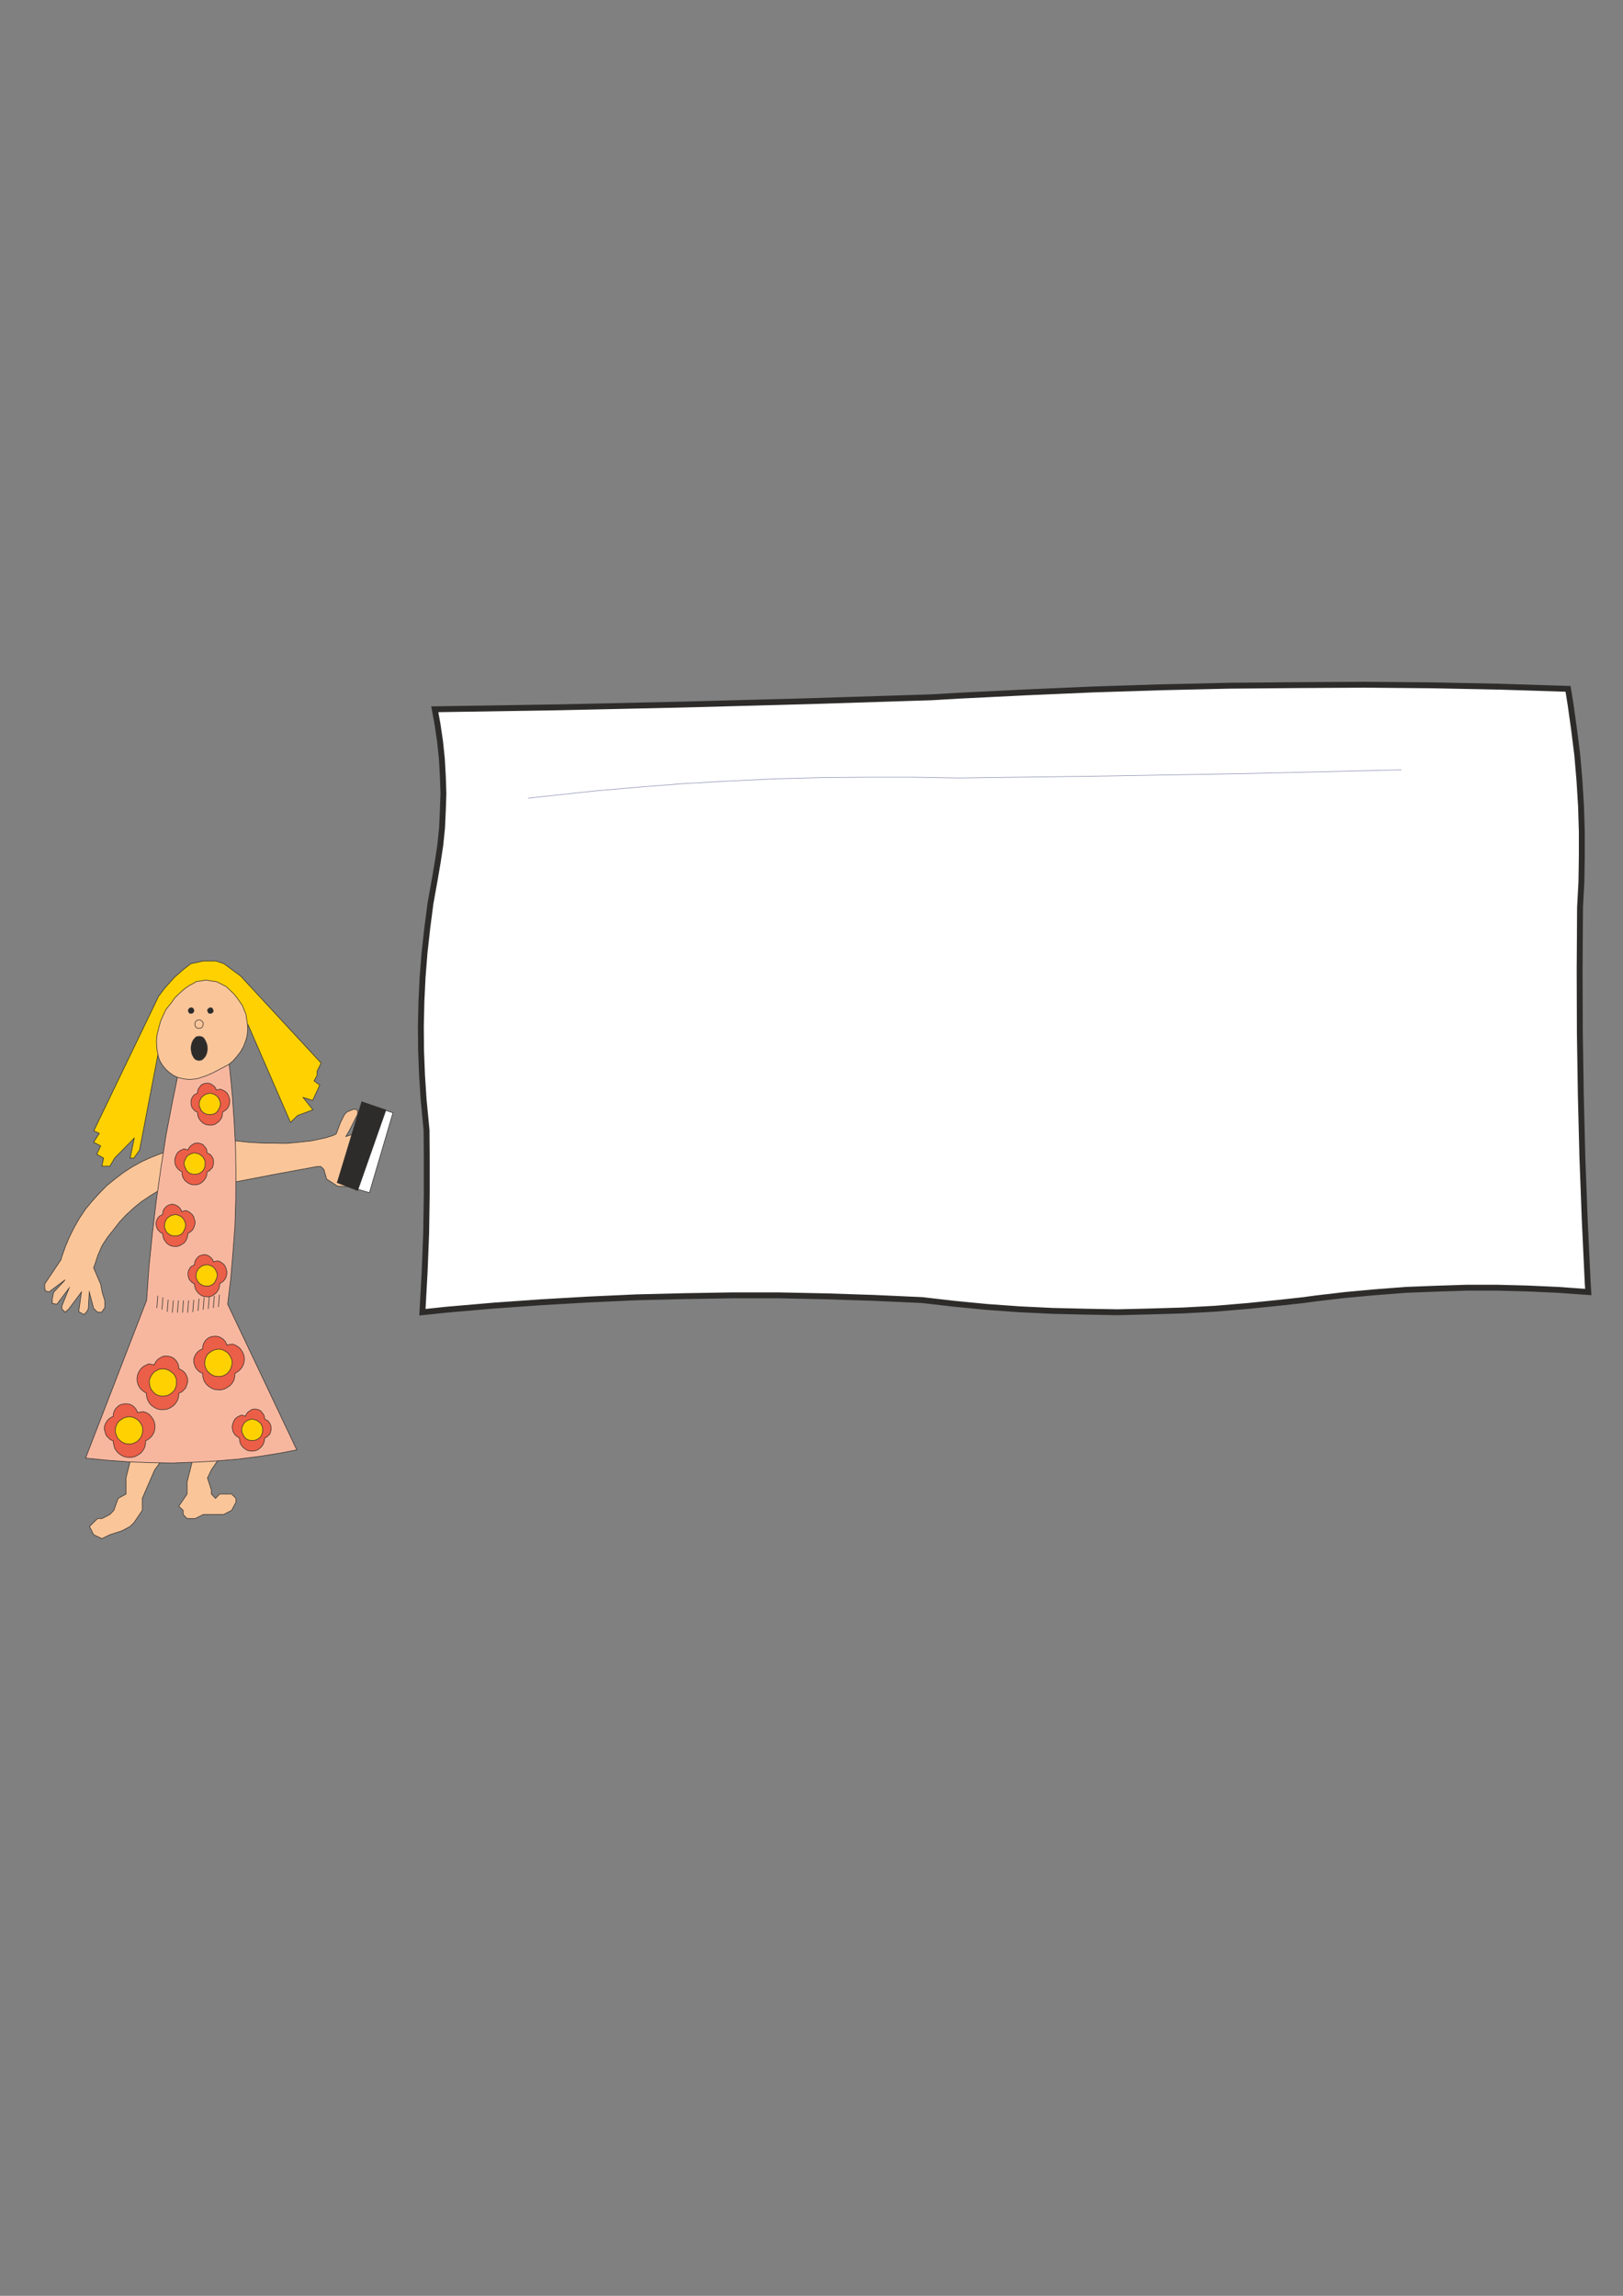 <?xml version="1.0" encoding="utf-8"?>
<!-- Created by UniConvertor 2.0rc4 (https://sk1project.net/) -->
<svg xmlns="http://www.w3.org/2000/svg" height="841.89pt" viewBox="0 0 595.276 841.89" width="595.276pt" version="1.1" xmlns:xlink="http://www.w3.org/1999/xlink" id="7c0b1ea1-f60e-11ea-af49-dcc15c148e23">

<rect x="0" y="0" width="595.276" height="841.89" fill="#808080" stroke="none"/>

<g>
	<path style="stroke:#2d2c2b;stroke-width:0.216;stroke-miterlimit:10.433;fill:#ffd100;" d="M 51.182,421.737 L 59.75,377.241 65.582,366.873 76.094,362.409 90.998,375.801 106.55,411.585 109.142,409.065 114.758,406.977 111.158,402.441 114.686,403.521 117.278,397.905 115.19,396.393 116.27,394.377 116.27,392.865 117.782,389.841 88.262,357.945 82.142,353.409 79.19,352.401 74.582,352.401 69.974,353.409 67.454,355.353 63.926,358.449 60.326,362.481 58.166,365.361 34.406,414.681 36.422,415.617 34.334,418.857 36.926,420.225 35.486,423.249 38.006,424.689 37.358,427.641 40.31,427.641 42.038,424.689 49.238,417.345 48.662,420.225 47.726,424.689 49.094,424.689 51.182,421.737 Z" />
	<path style="stroke:#2d2c2b;stroke-width:0.216;stroke-miterlimit:10.433;fill:#fac599;" d="M 49.166,530.169 L 46.214,541.977 46.214,547.881 43.334,549.465 41.75,553.857 40.31,555.369 37.358,556.881 35.774,556.881 32.822,559.761 34.334,562.785 37.358,564.225 40.31,562.785 44.774,561.345 47.726,559.761 49.166,558.321 52.19,553.857 52.19,549.465 56.726,539.025 61.118,533.049 73.142,525.633 68.606,543.489 68.606,547.881 65.582,552.345 67.166,553.857 67.166,555.369 68.606,556.881 71.558,556.881 74.582,555.369 77.534,555.369 81.998,555.369 84.95,553.857 86.534,550.905 86.534,549.465 84.95,547.881 83.51,547.881 80.558,547.881 79.046,549.465 77.534,547.881 77.534,546.441 76.094,541.977 77.534,539.025 80.558,534.561 81.998,527.145 81.998,521.169 81.998,518.289 68.606,516.705 58.166,519.729 49.166,530.169 Z" />
	<path style="stroke:#2d2c2b;stroke-width:0.216;stroke-miterlimit:10.433;fill:#fac599;" d="M 81.926,417.417 L 86.534,418.353 91.142,418.857 95.894,419.145 100.502,419.217 105.038,419.289 109.574,418.857 114.182,418.353 119.294,417.273 122.318,416.337 123.326,415.761 124.838,411.729 126.35,408.705 127.358,407.697 129.95,406.689 131.174,407.121 131.174,408.561 129.662,411.585 128.15,414.537 126.854,416.769 129.95,415.761 130.958,415.257 133.982,414.321 137.078,413.745 138.086,414.753 138.086,415.761 136.574,417.849 130.958,420.369 135.494,420.801 138.59,421.233 138.086,423.825 137.15,424.761 129.95,425.337 135.998,426.849 137.15,429.225 135.71,430.809 130.958,430.377 128.15,429.225 130.382,432.393 130.958,433.905 129.662,435.201 123.83,434.985 119.798,432.393 118.79,428.865 117.71,427.785 116.27,427.785 116.27,427.785 99.494,430.881 82.718,434.121 77.534,435.201 61.118,435.201 57.878,436.785 54.854,438.657 51.83,440.673 49.022,442.977 46.358,445.425 43.91,448.017 41.678,450.897 39.446,453.705 37.502,456.657 35.918,460.257 34.838,463.569 34.334,464.937 34.334,464.937 36.926,470.913 37.502,473.937 38.438,476.961 38.438,479.481 37.286,481.209 35.774,481.209 34.334,479.769 32.75,473.793 32.39,479.985 31.814,480.993 30.806,482.073 28.862,480.993 29.87,473.793 25.262,479.985 23.894,481.209 22.67,479.985 22.67,478.977 25.334,472.353 20.87,478.257 19.142,477.969 19.142,476.457 19.646,473.937 23.894,469.329 17.918,473.793 16.622,473.361 16.406,472.353 16.406,470.841 22.382,461.913 22.382,461.913 22.67,460.833 23.966,457.161 25.478,453.561 27.206,450.105 29.15,446.721 31.31,443.481 33.758,440.529 36.35,437.649 39.086,434.841 42.11,432.393 45.134,430.089 48.446,427.929 51.83,426.057 55.286,424.473 58.958,423.033 62.558,421.881 81.926,417.417 Z" />
	<path style="stroke:#2d2c2b;stroke-width:0.216;stroke-miterlimit:10.433;fill:#f7b79f;" d="M 83.51,386.241 L 84.302,392.289 85.238,401.865 85.886,411.369 86.39,420.945 86.534,430.449 86.462,440.025 86.174,449.673 85.454,459.177 84.662,468.681 83.51,478.257 83.51,478.257 108.854,531.681 108.854,531.681 102.59,532.905 94.814,534.129 86.822,535.137 78.974,535.785 71.054,536.217 63.134,536.505 55.142,536.361 47.222,536.073 39.302,535.497 31.382,534.705 31.382,534.705 53.774,476.817 53.774,476.817 54.638,464.649 55.862,452.481 57.302,440.385 59.03,428.289 60.902,416.193 63.206,404.241 65.654,392.217 83.51,386.241 Z" />
	<path style="stroke:#2d2c2b;stroke-width:2.16;stroke-miterlimit:10.433;fill:#ffffff;" d="M 575.126,252.609 L 550.214,251.817 525.374,251.313 500.462,251.097 475.622,251.241 450.71,251.457 425.942,252.033 401.03,252.825 376.19,253.905 351.422,255.129 344.15,255.561 344.15,255.561 341.558,255.705 296.054,257.145 250.55,258.369 204.974,259.377 159.47,260.097 159.47,260.097 160.478,265.641 161.414,271.977 162.062,278.241 162.422,284.577 162.638,290.913 162.422,297.249 162.134,303.585 161.486,309.921 160.55,316.113 159.47,322.449 159.47,322.449 157.886,331.305 156.734,340.161 155.726,349.161 155.006,358.233 154.574,367.161 154.358,376.233 154.43,385.161 154.79,394.233 155.366,403.161 156.23,412.161 156.446,414.465 156.446,414.465 156.518,423.681 156.518,438.081 156.302,452.409 155.726,466.809 154.934,481.209 154.934,481.209 163.79,480.273 181.286,478.761 198.638,477.537 216.062,476.529 233.486,475.737 250.982,475.305 268.478,475.017 285.902,475.017 303.254,475.377 320.678,475.953 338.174,476.745 338.174,476.745 350.054,478.113 361.934,479.265 373.958,480.129 385.91,480.705 397.934,480.993 409.886,481.209 421.91,480.921 433.862,480.561 445.814,479.913 457.766,478.905 469.718,477.681 478.214,476.745 478.214,476.745 482.39,476.169 493.478,474.873 504.494,473.865 515.654,473.001 526.814,472.569 537.974,472.209 549.134,472.209 560.222,472.497 571.382,473.001 582.542,473.793 582.542,473.793 582.326,470.337 581.246,447.441 580.382,424.545 579.806,401.649 579.446,378.753 579.374,355.785 579.518,332.745 579.518,332.745 580.022,323.457 580.166,314.169 580.166,304.881 579.878,295.521 579.302,286.233 578.51,276.945 577.358,267.729 576.062,258.441 575.126,252.609 Z" />
	<path style="stroke:#2d2c2b;stroke-width:0.216;stroke-miterlimit:10.433;fill:#fac599;" d="M 77.894,393.513 L 83.798,390.417 85.454,389.049 86.894,387.393 88.19,385.737 89.27,383.865 90.062,381.849 90.638,379.833 90.854,377.673 90.782,375.801 90.206,371.913 88.91,368.745 86.966,365.937 85.742,364.425 82.934,361.761 80.846,360.681 79.334,359.961 77.174,359.673 75.59,359.385 73.862,359.673 71.99,359.961 70.622,360.753 70.118,361.041 69.614,361.257 67.742,362.553 66.014,364.065 64.142,365.865 62.846,367.737 60.974,370.041 59.894,372.201 58.886,374.505 58.166,377.169 57.59,379.473 57.374,382.065 57.59,384.945 58.166,387.825 58.814,389.409 59.75,390.849 60.902,392.217 62.198,393.369 63.638,394.377 65.15,395.097 66.878,395.529 68.678,395.817 70.334,395.817 72.422,395.529 75.374,394.593 77.894,393.513 Z" />
	<path style="stroke:#2d2c2b;stroke-width:0.216;stroke-miterlimit:10.433;fill:#2d2c2b;" d="M 76.022,384.369 L 75.95,383.361 75.662,382.425 75.23,381.489 74.798,380.769 74.15,380.265 73.358,380.049 72.71,380.049 71.918,380.265 71.414,380.769 70.838,381.489 70.406,382.425 70.19,383.361 70.046,384.369 70.19,385.449 70.406,386.529 70.838,387.393 71.27,388.113 71.918,388.617 72.71,388.833 73.358,388.833 74.078,388.617 74.654,388.113 75.23,387.465 75.662,386.601 75.95,385.593 76.022,384.513 76.022,384.369 Z" />
	<path style="stroke:#2d2c2b;stroke-width:0.216;stroke-miterlimit:10.433;fill:none;" d="M 74.51,375.513 L 74.51,375.009 74.078,374.433 73.574,374.073 72.926,374.001 72.278,374.145 71.774,374.577 71.486,375.153 71.486,375.729 71.63,376.377 72.062,376.881 72.71,377.097 73.286,377.097 73.934,376.881 74.294,376.449 74.51,375.801 74.51,375.513 Z" />
	<path style="stroke:#2d2c2b;stroke-width:0.216;stroke-miterlimit:10.433;fill:#2d2c2b;" d="M 71.126,370.545 L 70.982,370.113 70.694,369.681 70.19,369.537 69.686,369.609 69.326,369.969 69.038,370.401 69.11,370.905 69.398,371.409 69.83,371.625 70.406,371.553 70.838,371.337 71.054,370.905 71.126,370.545 Z" />
	<path style="stroke:#2d2c2b;stroke-width:0.216;stroke-miterlimit:10.433;fill:#2d2c2b;" d="M 78.182,370.545 L 78.038,370.113 77.75,369.681 77.246,369.537 76.814,369.609 76.382,369.969 76.094,370.401 76.238,370.905 76.454,371.409 76.958,371.625 77.534,371.553 77.894,371.337 78.182,370.905 78.182,370.545 Z" />
	<path style="stroke:#2d2c2b;stroke-width:0.216;stroke-miterlimit:10.433;fill:#eb5e47;" d="M 56.654,500.505 L 56.654,500.289 57.158,499.353 57.806,498.561 58.742,497.913 59.678,497.409 60.83,497.265 61.838,497.337 62.918,497.625 63.782,498.129 64.574,498.921 65.15,499.857 65.51,500.865 65.582,501.945 65.582,501.945 66.302,502.233 67.166,502.809 67.958,503.601 68.462,504.609 68.822,505.617 68.822,506.769 68.534,507.777 68.174,508.857 67.454,509.649 66.662,510.441 65.582,510.873 65.582,510.873 65.582,511.305 65.438,512.529 65.006,513.681 64.286,514.761 63.494,515.553 62.414,516.273 61.262,516.777 60.11,516.921 58.814,516.921 57.59,516.633 56.51,516.057 55.502,515.337 54.71,514.401 54.134,513.321 53.774,512.097 53.702,510.873 53.702,510.873 52.91,510.441 51.902,509.649 51.182,508.785 50.606,507.705 50.318,506.553 50.246,505.329 50.462,504.177 50.894,503.097 51.614,502.017 52.406,501.225 53.414,500.649 54.566,500.145 56.654,500.505 Z" />
	<path style="stroke:#2d2c2b;stroke-width:0.216;stroke-miterlimit:10.433;fill:#ffd100;" d="M 64.718,506.985 L 64.718,505.833 64.286,504.753 63.71,503.817 62.846,503.097 61.838,502.449 60.83,502.089 59.678,501.945 58.526,502.089 57.518,502.521 56.51,503.169 55.79,503.961 55.214,504.969 54.782,506.049 54.782,507.201 54.998,508.353 55.358,509.361 56.078,510.297 56.87,511.089 57.878,511.665 58.958,511.953 60.11,511.953 61.19,511.809 62.27,511.305 63.134,510.657 63.926,509.865 64.43,508.785 64.718,507.777 64.718,506.985 Z" />
	<path style="stroke:#2d2c2b;stroke-width:0.216;stroke-miterlimit:10.433;fill:#eb5e47;" d="M 78.182,462.705 L 78.182,462.489 77.894,461.769 77.318,461.121 76.67,460.617 75.95,460.257 75.086,460.041 74.294,460.185 73.43,460.401 72.71,460.833 72.206,461.409 71.702,462.129 71.414,462.921 71.342,463.785 71.342,463.785 70.838,464.073 70.118,464.433 69.614,465.081 69.182,465.801 68.966,466.737 68.966,467.529 69.11,468.393 69.398,469.185 69.974,469.833 70.55,470.409 71.342,470.769 71.342,470.769 71.342,471.057 71.486,472.065 71.846,473.001 72.422,473.793 72.998,474.441 73.79,475.017 74.654,475.377 75.662,475.521 76.598,475.521 77.606,475.305 78.398,474.801 79.19,474.225 79.766,473.505 80.27,472.641 80.486,471.705 80.558,470.769 80.558,470.769 81.134,470.409 81.926,469.833 82.502,469.113 82.934,468.321 83.15,467.313 83.222,466.377 83.006,465.513 82.718,464.649 82.214,463.785 81.566,463.209 80.846,462.705 79.838,462.345 78.182,462.705 Z" />
	<path style="stroke:#2d2c2b;stroke-width:0.216;stroke-miterlimit:10.433;fill:#ffd100;" d="M 71.918,467.745 L 71.99,466.809 72.35,466.017 72.782,465.225 73.502,464.649 74.222,464.145 75.014,463.929 75.95,463.785 76.742,463.929 77.534,464.217 78.326,464.721 78.902,465.369 79.262,466.089 79.622,466.953 79.694,467.889 79.478,468.753 79.118,469.545 78.686,470.337 78.11,470.913 77.318,471.345 76.454,471.633 75.59,471.633 74.726,471.489 73.862,471.129 73.142,470.625 72.566,469.977 72.206,469.185 71.918,468.393 71.918,467.745 Z" />
	<path style="stroke:#2d2c2b;stroke-width:0.216;stroke-miterlimit:10.433;fill:#eb5e47;" d="M 66.518,444.273 L 66.518,444.057 66.23,443.337 65.654,442.689 65.006,442.185 64.286,441.825 63.422,441.609 62.558,441.681 61.766,441.969 61.046,442.401 60.47,442.977 59.966,443.697 59.75,444.489 59.678,445.353 59.678,445.353 59.102,445.641 58.454,446.001 57.878,446.649 57.518,447.369 57.23,448.305 57.23,449.097 57.446,449.961 57.734,450.753 58.31,451.401 58.886,451.977 59.678,452.337 59.678,452.337 59.678,452.625 59.822,453.561 60.182,454.569 60.758,455.361 61.262,456.009 62.126,456.585 62.99,456.945 63.926,457.089 64.934,457.089 65.87,456.801 66.662,456.369 67.526,455.793 68.102,455.073 68.534,454.209 68.822,453.273 68.894,452.337 68.894,452.337 69.47,451.977 70.262,451.401 70.838,450.681 71.198,449.889 71.486,448.881 71.558,447.945 71.27,447.081 71.054,446.217 70.478,445.353 69.83,444.777 69.11,444.273 68.174,443.913 66.518,444.273 Z" />
	<path style="stroke:#2d2c2b;stroke-width:0.216;stroke-miterlimit:10.433;fill:#ffd100;" d="M 60.326,449.385 L 60.47,448.449 60.758,447.657 61.19,446.865 61.91,446.289 62.63,445.785 63.422,445.569 64.358,445.353 65.15,445.569 65.942,445.857 66.734,446.361 67.31,447.009 67.67,447.729 68.03,448.593 68.102,449.529 67.886,450.393 67.526,451.185 67.094,451.977 66.518,452.553 65.726,452.985 64.862,453.201 63.998,453.201 63.134,453.129 62.27,452.769 61.55,452.265 60.974,451.617 60.614,450.825 60.326,449.961 60.326,449.385 Z" />
	<path style="stroke:#2d2c2b;stroke-width:0.216;stroke-miterlimit:10.433;fill:#eb5e47;" d="M 79.262,399.705 L 79.262,399.561 78.974,398.841 78.398,398.193 77.75,397.761 77.03,397.329 76.166,397.185 75.374,397.257 74.51,397.473 73.79,397.905 73.286,398.553 72.782,399.201 72.494,399.993 72.422,400.857 72.422,400.857 71.846,401.145 71.198,401.505 70.694,402.153 70.262,402.873 70.046,403.809 70.046,404.601 70.19,405.465 70.478,406.257 71.054,406.905 71.63,407.481 72.422,407.841 72.422,407.841 72.422,408.129 72.566,409.137 72.926,410.073 73.502,410.937 74.078,411.513 74.87,412.089 75.734,412.449 76.742,412.593 77.678,412.593 78.686,412.377 79.478,411.873 80.27,411.297 80.846,410.577 81.35,409.785 81.566,408.777 81.638,407.841 81.638,407.841 82.214,407.481 83.006,406.905 83.582,406.185 84.014,405.393 84.23,404.457 84.302,403.449 84.086,402.585 83.798,401.793 83.294,400.857 82.646,400.281 81.926,399.849 80.918,399.417 79.262,399.705 Z" />
	<path style="stroke:#2d2c2b;stroke-width:0.216;stroke-miterlimit:10.433;fill:#ffd100;" d="M 73.07,404.817 L 73.142,403.953 73.502,403.161 73.934,402.369 74.654,401.793 75.374,401.289 76.166,401.073 77.03,400.857 77.894,401.073 78.686,401.361 79.478,401.865 80.054,402.513 80.414,403.233 80.774,404.097 80.846,405.033 80.63,405.897 80.27,406.689 79.838,407.409 79.262,408.057 78.47,408.489 77.606,408.705 76.742,408.705 75.878,408.633 75.014,408.273 74.294,407.769 73.718,407.121 73.358,406.257 73.07,405.465 73.07,404.817 Z" />
	<path style="stroke:#2d2c2b;stroke-width:0.216;stroke-miterlimit:10.433;fill:#eb5e47;" d="M 69.038,421.665 L 69.038,421.521 69.398,420.801 69.974,420.153 70.622,419.721 71.342,419.289 72.206,419.145 72.998,419.217 73.862,419.433 74.582,419.865 75.086,420.513 75.59,421.089 75.878,421.881 75.95,422.745 75.95,422.745 76.454,423.033 77.174,423.393 77.678,424.041 78.11,424.761 78.326,425.697 78.326,426.489 78.182,427.353 77.894,428.217 77.318,428.793 76.742,429.369 75.95,429.729 75.95,429.729 75.95,430.017 75.806,431.025 75.446,431.961 74.87,432.753 74.294,433.401 73.502,433.977 72.638,434.337 71.63,434.481 70.694,434.481 69.686,434.193 68.894,433.761 68.102,433.185 67.526,432.465 67.022,431.601 66.806,430.665 66.734,429.729 66.734,429.729 66.158,429.369 65.366,428.793 64.79,428.073 64.358,427.281 64.142,426.345 64.07,425.337 64.286,424.473 64.574,423.681 65.078,422.745 65.726,422.169 66.446,421.737 67.454,421.305 69.038,421.665 Z" />
	<path style="stroke:#2d2c2b;stroke-width:0.216;stroke-miterlimit:10.433;fill:#ffd100;" d="M 75.23,426.777 L 75.23,425.841 74.87,425.049 74.438,424.257 73.718,423.681 72.998,423.177 72.206,422.961 71.27,422.745 70.478,422.961 69.686,423.249 68.894,423.753 68.318,424.401 67.958,425.121 67.598,425.985 67.526,426.921 67.742,427.785 68.102,428.577 68.534,429.369 69.11,429.945 69.902,430.377 70.766,430.593 71.63,430.593 72.494,430.521 73.358,430.161 74.078,429.657 74.654,429.009 75.014,428.217 75.23,427.353 75.23,426.777 Z" />
	<path style="stroke:#2d2c2b;stroke-width:0.216;stroke-miterlimit:10.433;fill:#eb5e47;" d="M 90.134,519.297 L 90.134,519.153 90.494,518.361 91.07,517.713 91.718,517.281 92.438,516.849 93.302,516.705 94.094,516.777 94.958,516.993 95.678,517.425 96.182,518.073 96.686,518.721 96.974,519.513 97.046,520.377 97.046,520.377 97.622,520.665 98.27,521.025 98.774,521.673 99.206,522.393 99.422,523.329 99.422,524.121 99.278,524.985 98.99,525.849 98.414,526.425 97.838,527.001 97.046,527.361 97.046,527.361 97.046,527.649 96.902,528.657 96.542,529.593 95.966,530.457 95.39,531.033 94.598,531.609 93.734,531.969 92.726,532.113 91.79,532.113 90.782,531.897 89.99,531.393 89.198,530.817 88.622,530.097 88.118,529.305 87.902,528.297 87.83,527.361 87.83,527.361 87.254,527.001 86.462,526.425 85.886,525.705 85.454,524.913 85.238,523.977 85.166,522.969 85.382,522.105 85.67,521.313 86.174,520.377 86.822,519.801 87.542,519.369 88.55,518.937 90.134,519.297 Z" />
	<path style="stroke:#2d2c2b;stroke-width:0.216;stroke-miterlimit:10.433;fill:#ffd100;" d="M 96.326,524.409 L 96.326,523.473 95.966,522.681 95.534,521.889 94.814,521.313 94.094,520.809 93.302,520.593 92.438,520.377 91.574,520.593 90.782,520.881 89.99,521.385 89.414,522.033 89.054,522.753 88.694,523.617 88.622,524.553 88.838,525.417 89.198,526.209 89.63,526.929 90.206,527.577 90.998,528.009 91.862,528.225 92.726,528.225 93.59,528.153 94.454,527.793 95.174,527.289 95.75,526.641 96.11,525.849 96.326,524.985 96.326,524.409 Z" />
	<path style="stroke:#2d2c2b;stroke-width:0.216;stroke-miterlimit:10.433;fill:#eb5e47;" d="M 50.39,518.001 L 50.39,517.785 49.958,516.849 49.31,516.057 48.446,515.337 47.438,514.905 46.286,514.761 45.278,514.833 44.198,515.121 43.334,515.625 42.542,516.417 41.966,517.281 41.606,518.361 41.534,519.369 41.534,519.369 40.814,519.729 39.95,520.305 39.23,521.097 38.654,522.105 38.294,523.113 38.294,524.265 38.582,525.273 38.942,526.353 39.662,527.145 40.454,527.937 41.534,528.369 41.534,528.369 41.534,528.801 41.75,529.953 42.11,531.177 42.83,532.257 43.622,533.049 44.702,533.769 45.854,534.273 47.078,534.417 48.302,534.417 49.526,534.129 50.606,533.553 51.686,532.833 52.478,531.825 53.054,530.817 53.342,529.593 53.414,528.369 53.414,528.369 54.206,527.937 55.214,527.145 55.934,526.281 56.51,525.201 56.798,523.977 56.87,522.825 56.654,521.673 56.222,520.521 55.502,519.513 54.71,518.649 53.774,518.073 52.55,517.641 50.39,518.001 Z" />
	<path style="stroke:#2d2c2b;stroke-width:0.216;stroke-miterlimit:10.433;fill:#ffd100;" d="M 42.326,524.553 L 42.398,523.401 42.83,522.321 43.406,521.385 44.27,520.665 45.278,520.017 46.358,519.657 47.438,519.513 48.59,519.657 49.598,520.089 50.606,520.737 51.326,521.529 51.902,522.465 52.334,523.617 52.334,524.769 52.118,525.921 51.758,526.929 51.11,527.793 50.246,528.657 49.238,529.161 48.158,529.521 47.078,529.521 45.926,529.377 44.846,528.873 43.982,528.225 43.19,527.433 42.686,526.353 42.326,525.345 42.326,524.553 Z" />
	<path style="stroke:#2d2c2b;stroke-width:0.216;stroke-miterlimit:10.433;fill:#eb5e47;" d="M 83.15,493.233 L 83.15,493.017 82.718,492.081 82.07,491.289 81.206,490.641 80.198,490.137 79.046,489.993 78.038,490.065 76.958,490.353 76.094,490.857 75.302,491.649 74.726,492.585 74.366,493.593 74.294,494.673 74.294,494.673 73.574,494.961 72.71,495.537 71.99,496.329 71.414,497.337 71.054,498.345 71.054,499.497 71.342,500.577 71.774,501.585 72.422,502.377 73.286,503.169 74.294,503.601 74.294,503.601 74.294,504.033 74.51,505.257 74.87,506.409 75.59,507.489 76.382,508.281 77.462,509.001 78.614,509.505 79.838,509.649 81.134,509.649 82.286,509.361 83.366,508.785 84.446,508.065 85.238,507.129 85.814,506.049 86.102,504.825 86.174,503.601 86.174,503.601 86.966,503.169 87.974,502.377 88.694,501.513 89.27,500.433 89.558,499.281 89.63,498.057 89.414,496.905 88.982,495.825 88.262,494.745 87.47,493.953 86.534,493.377 85.31,492.873 83.15,493.233 Z" />
	<path style="stroke:#2d2c2b;stroke-width:0.216;stroke-miterlimit:10.433;fill:#ffd100;" d="M 75.086,499.785 L 75.23,498.633 75.59,497.553 76.166,496.617 77.03,495.897 78.038,495.249 79.118,494.889 80.198,494.745 81.35,494.889 82.358,495.321 83.366,495.969 84.086,496.761 84.662,497.769 85.094,498.849 85.166,500.001 84.878,501.153 84.518,502.161 83.87,503.097 83.078,503.889 81.998,504.465 80.918,504.753 79.838,504.753 78.686,504.609 77.606,504.105 76.742,503.457 75.95,502.665 75.446,501.585 75.086,500.577 75.086,499.785 Z" />
	<path style="stroke:#2d2c2b;stroke-width:0.216;stroke-miterlimit:10.433;fill:none;" d="M 57.878,475.161 L 57.518,479.625" />
	<path style="stroke:#2d2c2b;stroke-width:0.216;stroke-miterlimit:10.433;fill:none;" d="M 59.75,475.737 L 59.39,480.201" />
	<path style="stroke:#2d2c2b;stroke-width:0.216;stroke-miterlimit:10.433;fill:none;" d="M 61.694,476.601 L 61.334,481.065" />
	<path style="stroke:#2d2c2b;stroke-width:0.216;stroke-miterlimit:10.433;fill:none;" d="M 63.566,476.889 L 63.206,481.353" />
	<path style="stroke:#2d2c2b;stroke-width:0.216;stroke-miterlimit:10.433;fill:none;" d="M 65.438,476.889 L 65.078,481.353" />
	<path style="stroke:#2d2c2b;stroke-width:0.216;stroke-miterlimit:10.433;fill:none;" d="M 67.31,476.889 L 66.95,481.353" />
	<path style="stroke:#2d2c2b;stroke-width:0.216;stroke-miterlimit:10.433;fill:none;" d="M 69.182,476.889 L 68.822,481.353" />
	<path style="stroke:#2d2c2b;stroke-width:0.216;stroke-miterlimit:10.433;fill:none;" d="M 71.054,476.673 L 70.694,481.137" />
	<path style="stroke:#2d2c2b;stroke-width:0.216;stroke-miterlimit:10.433;fill:none;" d="M 72.998,476.241 L 72.638,480.705" />
	<path style="stroke:#2d2c2b;stroke-width:0.216;stroke-miterlimit:10.433;fill:none;" d="M 74.87,475.809 L 74.51,480.273" />
	<path style="stroke:#2d2c2b;stroke-width:0.216;stroke-miterlimit:10.433;fill:none;" d="M 76.742,475.521 L 76.382,479.985" />
	<path style="stroke:#2d2c2b;stroke-width:0.216;stroke-miterlimit:10.433;fill:none;" d="M 78.614,475.161 L 78.254,479.625" />
	<path style="stroke:#2d2c2b;stroke-width:0.216;stroke-miterlimit:10.433;fill:none;" d="M 80.486,474.801 L 80.126,479.265" />
	<path style="stroke:#2d2c2b;stroke-width:0.216;stroke-miterlimit:10.433;fill:#ffffff;" d="M 130.382,435.849 L 135.494,437.361 144.134,408.057 139.598,406.617 130.382,435.849 Z" />
	<path style="stroke:#2d2c2b;stroke-width:0.216;stroke-miterlimit:10.433;fill:#2d2c2b;" d="M 123.686,433.689 L 132.686,404.025 141.542,407.049 131.174,436.569 123.686,433.689 Z" />
	<path style="stroke:#8c90b1;stroke-width:0.216;stroke-miterlimit:10.433;fill:none;" d="M 513.998,282.273 L 512.27,282.345 458.63,283.641 405.134,284.577 351.566,285.297 351.566,285.297 334.862,285.009 318.086,285.009 301.382,285.153 284.75,285.585 268.046,286.377 251.342,287.313 234.71,288.609 218.078,290.049 201.446,291.849 193.67,292.713" />
</g>
</svg>
